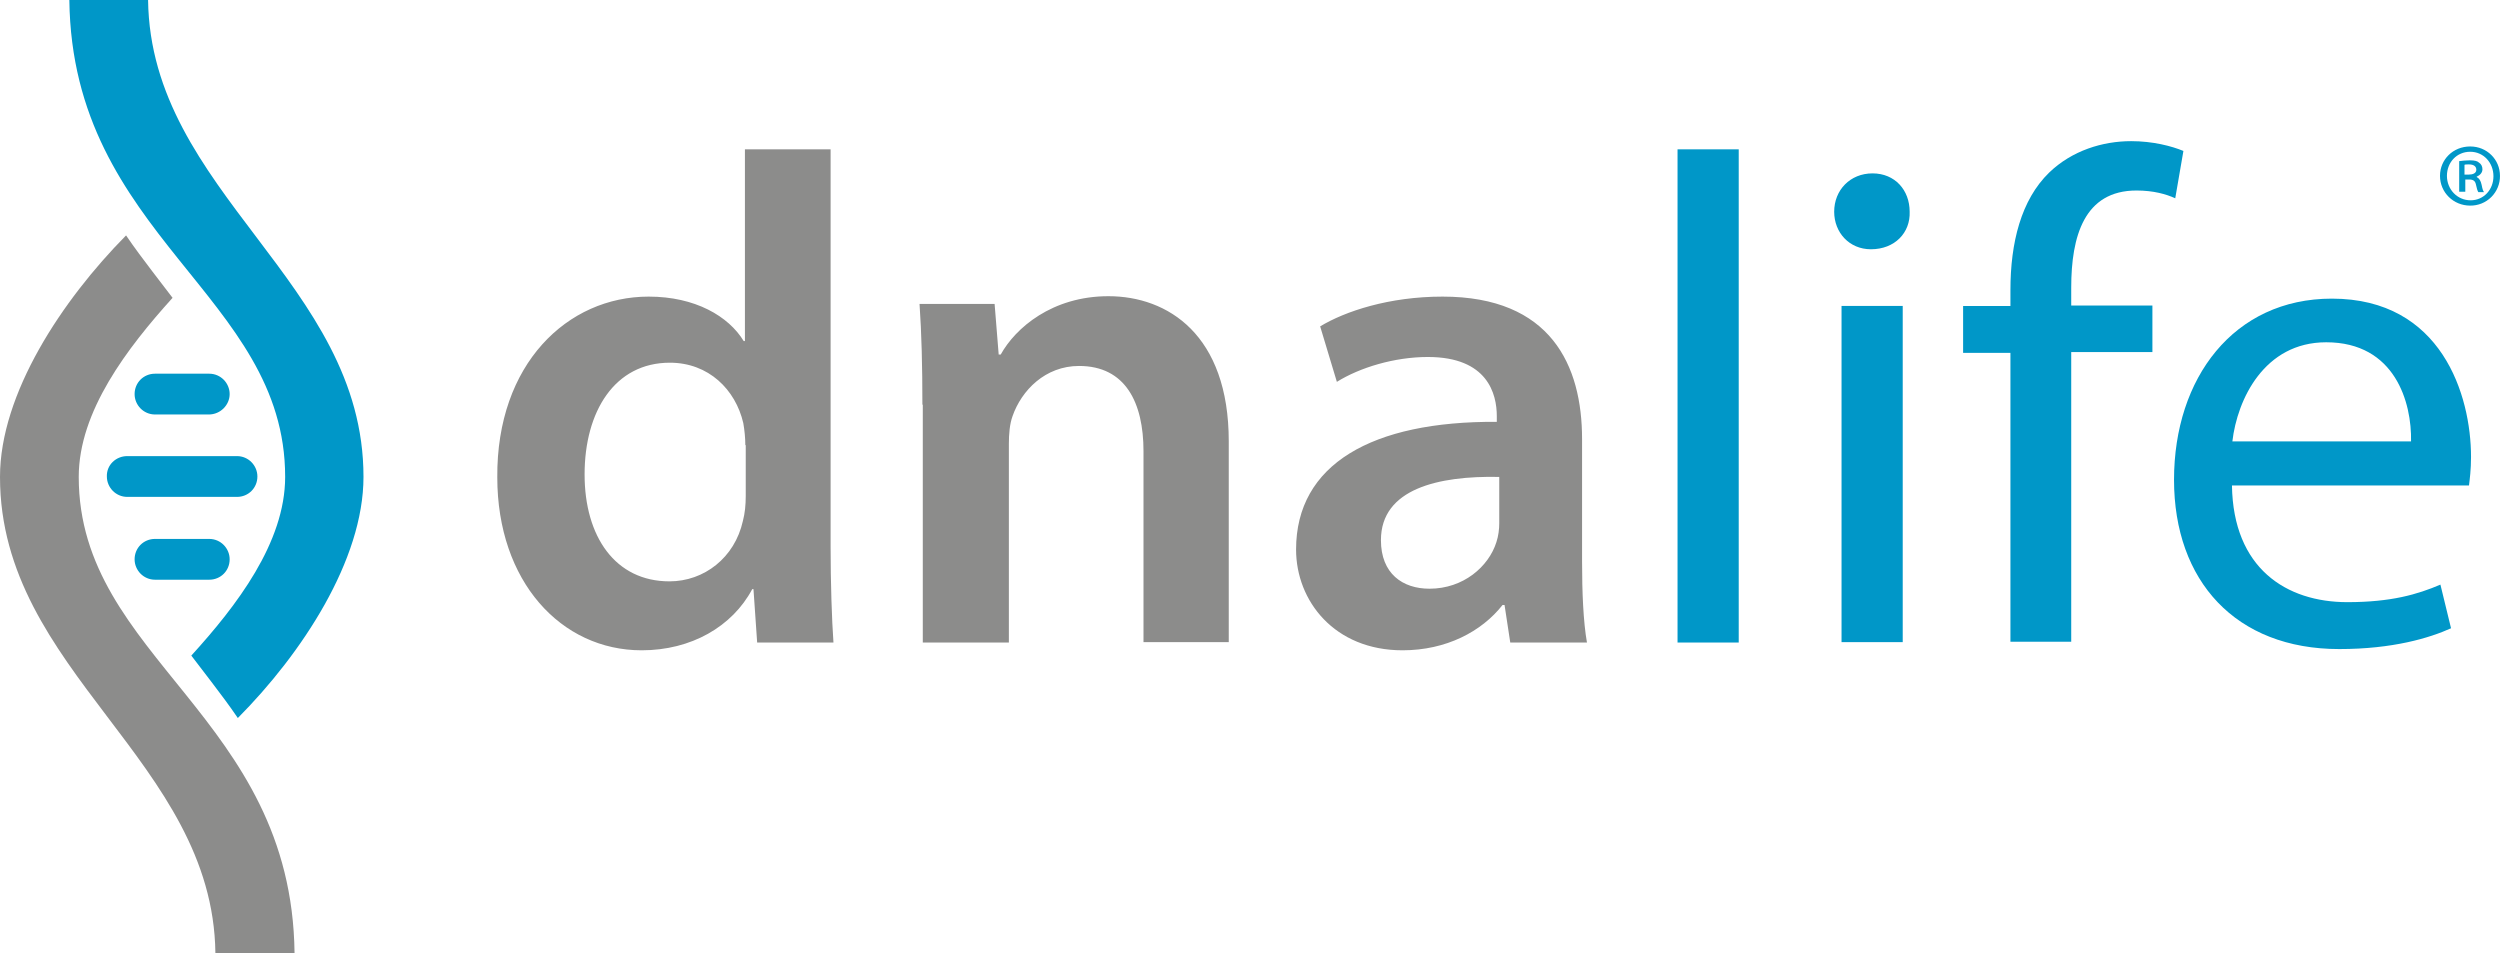 <svg width="190" height="73" viewBox="0 0 190 73" fill="none" xmlns="http://www.w3.org/2000/svg">
<g clip-path="url(#clip0_1987_19019)">
<path d="M63.126 11.349V41.61C63.126 44.245 63.218 47.098 63.343 48.834H57.544L57.264 44.773H57.172C55.653 47.625 52.522 49.423 48.77 49.423C42.63 49.423 37.794 44.183 37.794 36.277C37.731 27.657 43.127 22.542 49.297 22.542C52.831 22.542 55.373 24.03 56.522 25.922H56.614V11.348H63.124L63.126 11.349ZM56.645 33.828C56.645 33.301 56.584 32.68 56.49 32.153C55.901 29.611 53.855 27.565 50.91 27.565C46.724 27.565 44.429 31.255 44.429 36.06C44.429 40.773 46.755 44.183 50.879 44.183C53.514 44.183 55.839 42.385 56.459 39.595C56.614 39.005 56.676 38.385 56.676 37.703V33.828H56.645V33.828ZM70.102 30.758C70.102 27.813 70.04 25.332 69.885 23.1H75.59L75.9 26.945H76.055C77.171 24.929 79.96 22.511 84.24 22.511C88.736 22.511 93.386 25.425 93.386 33.549V48.803H86.906V34.293C86.906 30.603 85.541 27.813 82.007 27.813C79.433 27.813 77.635 29.673 76.954 31.626C76.737 32.216 76.674 32.99 76.674 33.735V48.835H70.132V30.757H70.102V30.758ZM114.78 48.834L114.346 45.982H114.191C112.609 47.997 109.912 49.423 106.594 49.423C101.416 49.423 98.502 45.672 98.502 41.765C98.502 35.285 104.269 31.998 113.757 32.06V31.626C113.757 29.952 113.074 27.131 108.517 27.131C105.974 27.131 103.339 27.937 101.602 29.021L100.332 24.805C102.224 23.658 105.571 22.542 109.633 22.542C117.88 22.542 120.237 27.782 120.237 33.362V42.664C120.237 44.99 120.33 47.253 120.609 48.834H114.78V48.834ZM113.912 36.246C109.323 36.153 104.951 37.146 104.951 41.052C104.951 43.594 106.594 44.742 108.641 44.742C111.214 44.742 113.136 43.067 113.725 41.207C113.88 40.742 113.943 40.215 113.943 39.781V36.246H113.912V36.246Z" fill="#8C8C8B"/>
<path d="M127.493 11.348H132.143V48.833H127.493V11.348ZM145.134 16.092C145.196 17.673 144.018 18.944 142.189 18.944C140.546 18.944 139.398 17.673 139.398 16.092C139.398 14.448 140.608 13.177 142.313 13.177C144.018 13.177 145.134 14.448 145.134 16.092ZM139.957 48.833V23.253H144.607V48.803H139.957V48.833ZM152.793 48.833V26.82H149.196V23.254H152.793V22.044C152.793 18.448 153.599 15.193 155.738 13.115C157.475 11.441 159.8 10.728 161.97 10.728C163.614 10.728 165.04 11.1 165.939 11.472L165.319 15.069C164.637 14.759 163.676 14.479 162.373 14.479C158.405 14.479 157.413 17.952 157.413 21.859V23.223H163.583V26.758H157.413V48.77H152.793V48.832V48.833ZM169.629 36.896C169.722 43.19 173.752 45.764 178.403 45.764C181.721 45.764 183.736 45.174 185.472 44.43L186.279 47.748C184.635 48.492 181.845 49.329 177.783 49.329C169.908 49.329 165.226 44.151 165.226 36.462C165.226 28.742 169.753 22.696 177.225 22.696C185.565 22.696 187.798 30.044 187.798 34.726C187.798 35.687 187.705 36.4 187.643 36.896H169.629V36.896ZM183.24 33.548C183.302 30.602 182.031 26.013 176.791 26.013C172.078 26.013 170.032 30.354 169.66 33.548H183.24ZM27.625 36.245C27.625 21.425 11.44 14.635 11.254 0H5.27C5.487 17.983 21.672 22.417 21.672 36.245C21.672 41.237 17.982 46.043 14.54 49.825C15.037 50.476 15.533 51.128 16.059 51.81C16.741 52.709 17.424 53.608 18.075 54.57C22.942 49.67 27.625 42.57 27.625 36.245V36.245Z" fill="#0097C8"/>
<path d="M22.386 72.429C22.169 54.446 5.984 50.043 5.984 36.246C5.984 31.254 9.674 26.449 13.115 22.635C12.619 21.984 12.123 21.333 11.596 20.65C10.914 19.751 10.232 18.852 9.581 17.891C4.713 22.821 0 29.921 0 36.246C0 51.066 16.185 57.826 16.37 72.429H22.386V72.429Z" fill="#8C8C8B"/>
<path d="M9.672 34.664H18.012C18.88 34.664 19.562 35.377 19.562 36.214C19.562 37.082 18.88 37.764 18.012 37.764H9.672C8.804 37.764 8.122 37.051 8.122 36.214C8.091 35.346 8.804 34.664 9.672 34.664ZM11.78 40.958H15.904C16.772 40.958 17.454 41.671 17.454 42.508C17.454 43.376 16.772 44.058 15.904 44.058H11.78C10.912 44.058 10.23 43.345 10.23 42.508C10.23 41.64 10.912 40.958 11.78 40.958ZM15.873 31.501H11.78C10.912 31.501 10.23 30.788 10.23 29.951C10.23 29.083 10.912 28.401 11.78 28.401H15.904C16.772 28.401 17.454 29.114 17.454 29.951C17.454 30.788 16.741 31.501 15.873 31.501ZM189.998 13.363C190.002 13.661 189.946 13.957 189.833 14.233C189.721 14.509 189.554 14.761 189.343 14.972C189.133 15.182 188.882 15.349 188.605 15.462C188.329 15.574 188.033 15.63 187.735 15.627C186.464 15.627 185.44 14.634 185.44 13.363C185.44 12.123 186.433 11.131 187.735 11.131C189.006 11.131 189.998 12.123 189.998 13.363ZM185.967 13.363C185.967 14.386 186.743 15.223 187.766 15.223C188.758 15.223 189.502 14.417 189.502 13.394C189.502 12.371 188.758 11.534 187.735 11.534C186.712 11.534 185.967 12.34 185.967 13.364V13.363ZM187.332 14.573H186.898V12.247C187.146 12.217 187.394 12.185 187.704 12.185C188.107 12.185 188.293 12.247 188.417 12.371C188.572 12.464 188.665 12.651 188.665 12.867C188.665 13.147 188.448 13.332 188.231 13.425V13.456C188.417 13.549 188.541 13.736 188.603 14.046C188.665 14.386 188.727 14.541 188.789 14.604H188.355C188.293 14.511 188.231 14.324 188.169 14.014C188.107 13.735 187.952 13.642 187.642 13.642H187.363V14.572H187.332V14.573ZM187.332 13.27H187.611C187.921 13.27 188.2 13.177 188.2 12.898C188.2 12.681 188.045 12.495 187.642 12.495C187.487 12.495 187.363 12.495 187.301 12.526V13.27H187.332Z" fill="#0097C8"/>
</g>
<defs>
<clipPath id="clip0_1987_19019">
<rect width="190" height="73" fill="white"/>
</clipPath>
</defs>
</svg>
